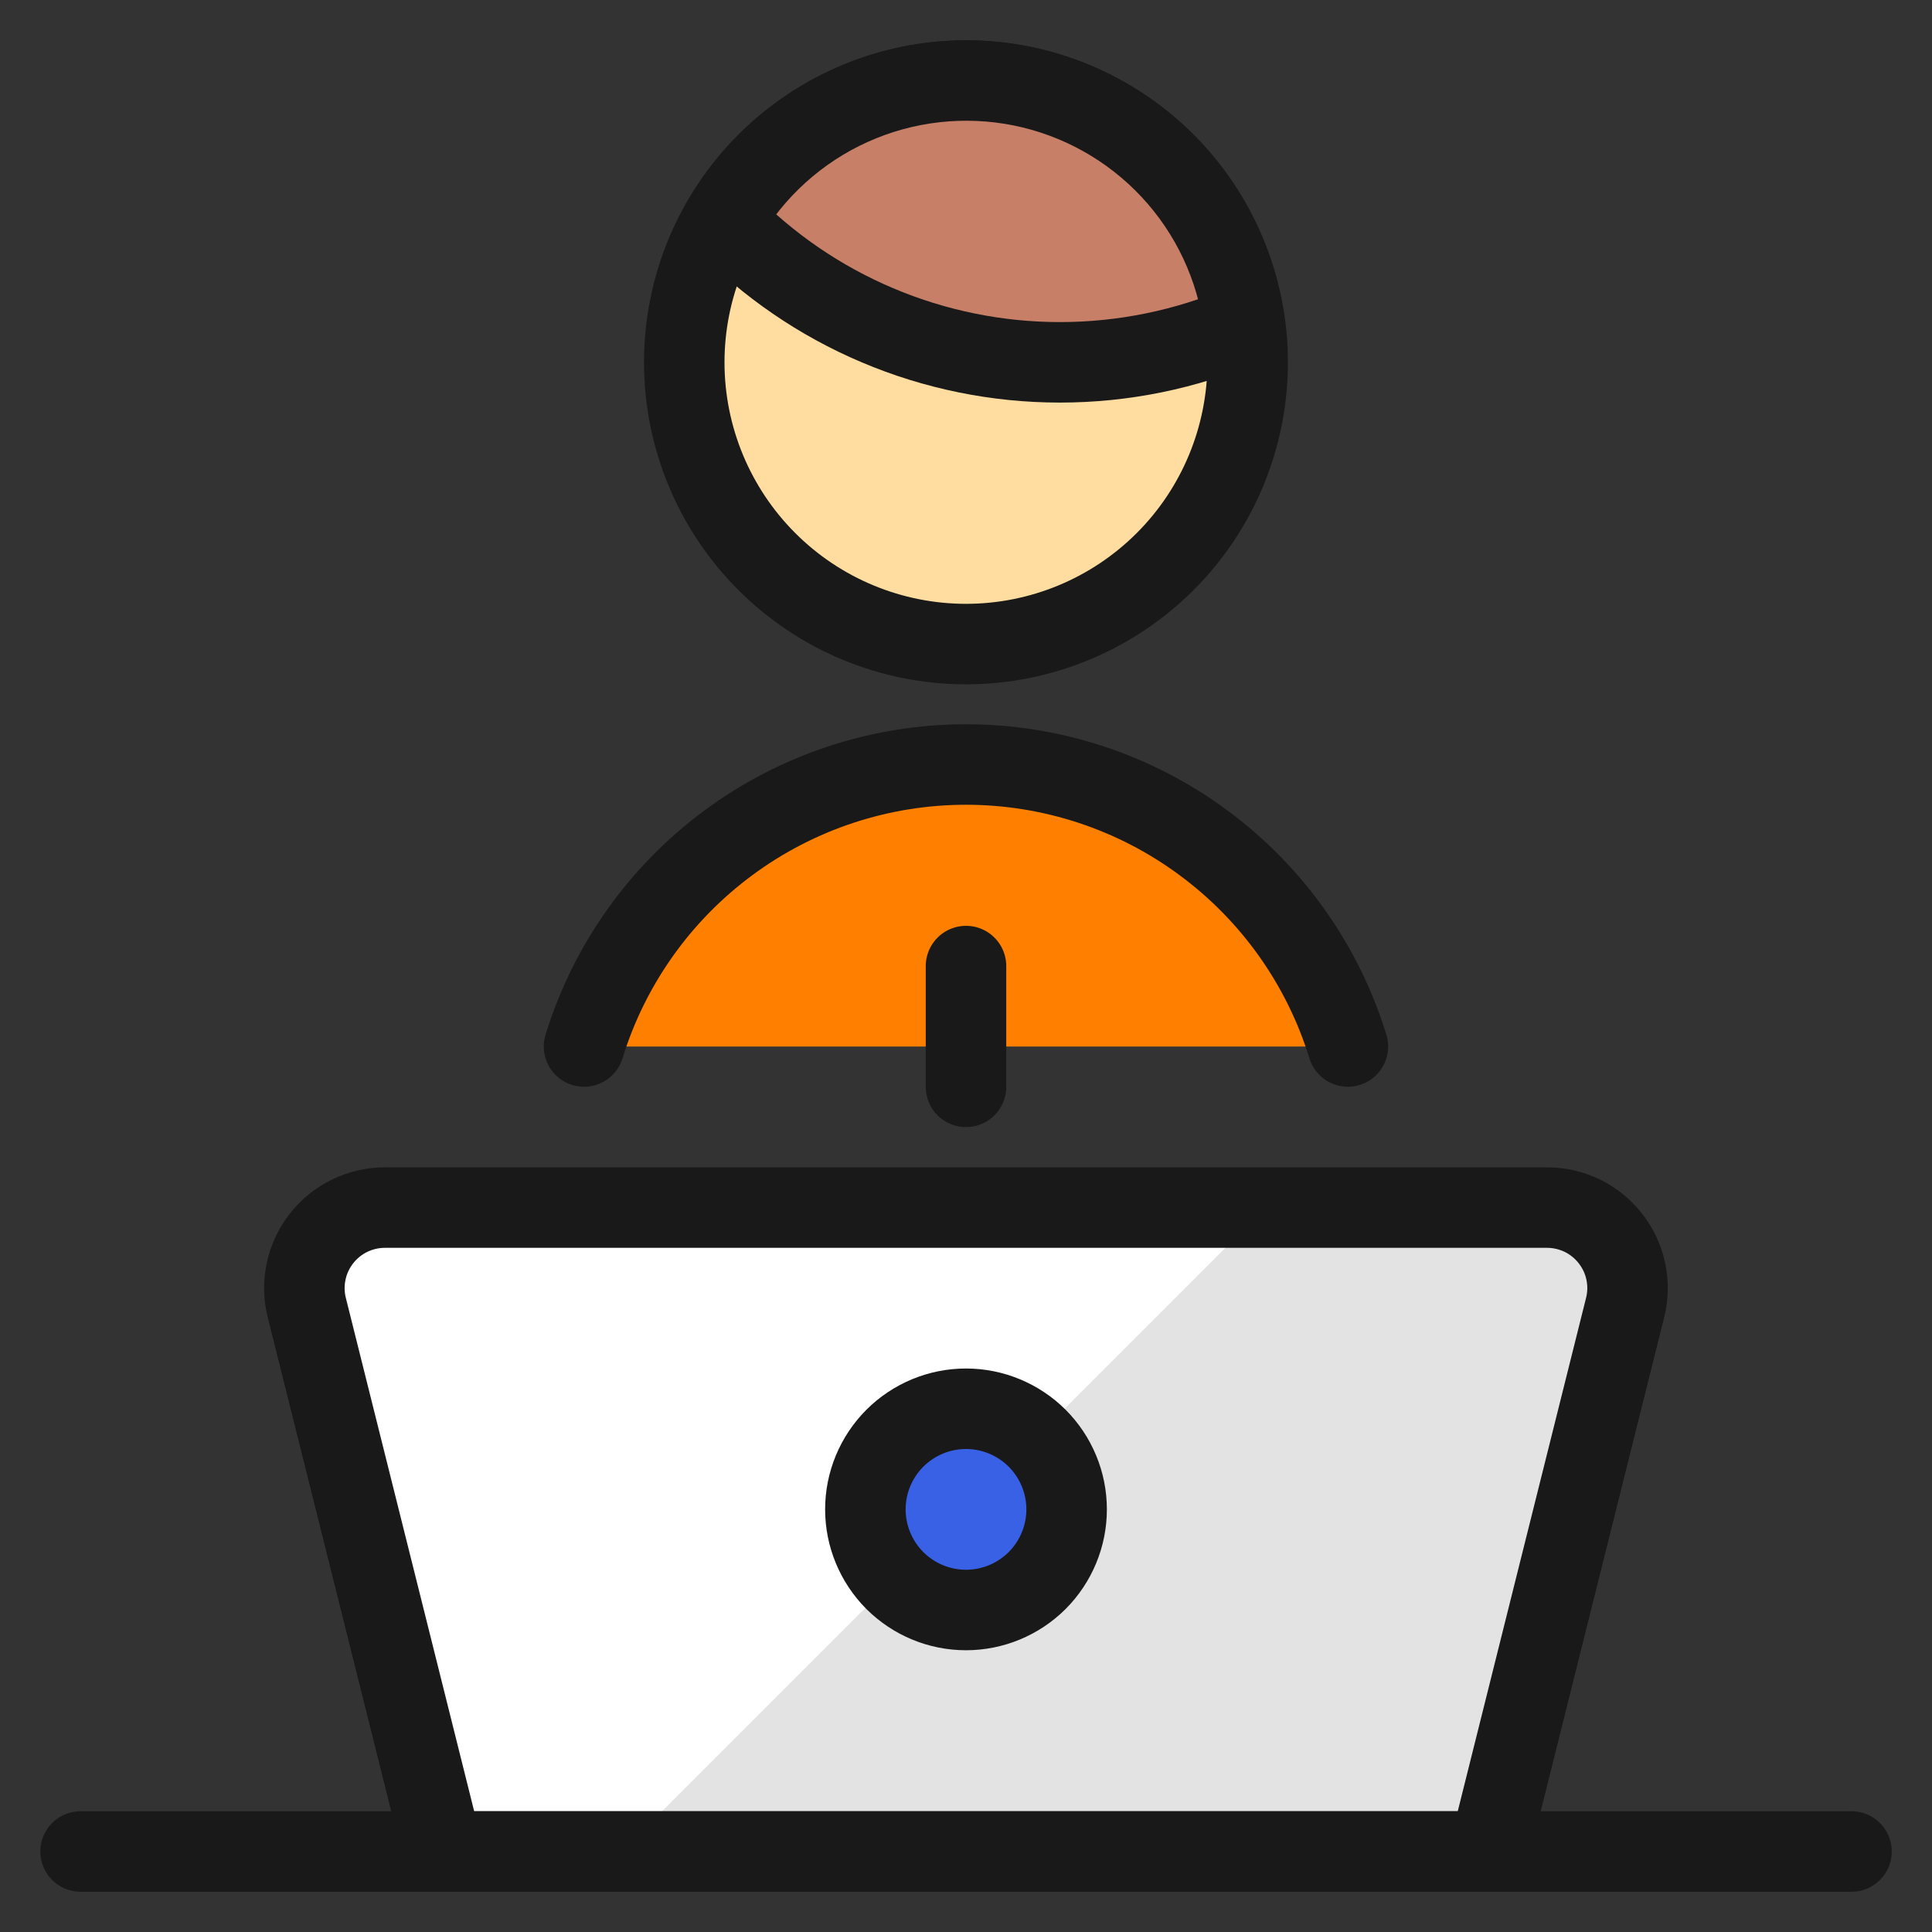 <svg width="24" height="24" viewBox="0 0 24 24" fill="none" xmlns="http://www.w3.org/2000/svg">
<rect x="0" y="0" width="24" height="24" fill="#333333" stroke="none"/>
<g clip-path="url(#clip0_95_90)">
<path d="M12 8.001C12.928 8.001 13.818 7.632 14.475 6.975C15.131 6.319 15.499 5.429 15.499 4.501C15.499 3.573 15.131 2.682 14.475 2.026C13.818 1.37 12.928 1.001 12 1.001C11.072 1.001 10.181 1.37 9.525 2.026C8.869 2.682 8.5 3.573 8.5 4.501C8.5 5.429 8.869 6.319 9.525 6.975C10.181 7.632 11.072 8.001 12 8.001Z" fill="#FFDDA1" stroke="#191919" stroke-linecap="round" stroke-linejoin="round"/>
<path d="M16.744 13C16.432 11.986 15.802 11.098 14.948 10.468C14.095 9.837 13.061 9.497 12 9.497C10.938 9.497 9.905 9.837 9.051 10.468C8.197 11.098 7.567 11.986 7.255 13" fill="#FF8000"/>
<path d="M16.744 13C16.432 11.986 15.802 11.098 14.948 10.468C14.095 9.837 13.061 9.497 12 9.497C10.938 9.497 9.905 9.837 9.051 10.468C8.197 11.098 7.567 11.986 7.255 13" stroke="#191919" stroke-linecap="round" stroke-linejoin="round"/>
<path d="M18.499 23H5.5L3.811 16.244C3.774 16.096 3.771 15.943 3.803 15.794C3.834 15.645 3.899 15.506 3.993 15.386C4.086 15.266 4.206 15.169 4.343 15.102C4.479 15.036 4.629 15.001 4.781 15.001H19.218C19.37 15.001 19.52 15.036 19.657 15.102C19.793 15.169 19.913 15.266 20.006 15.386C20.099 15.505 20.165 15.645 20.196 15.793C20.228 15.942 20.225 16.096 20.188 16.243L18.499 23Z" fill="#E3E3E3"/>
<path d="M4.782 15.001C4.63 15.001 4.48 15.036 4.344 15.102C4.207 15.169 4.088 15.266 3.994 15.386C3.901 15.505 3.836 15.645 3.804 15.793C3.772 15.942 3.775 16.096 3.812 16.243L5.501 23H7.724L15.723 15.001H4.782Z" fill="white"/>
<path d="M18.499 23H5.5L3.811 16.244C3.774 16.096 3.771 15.943 3.803 15.794C3.834 15.645 3.899 15.506 3.993 15.386C4.086 15.266 4.206 15.169 4.343 15.102C4.479 15.036 4.629 15.001 4.781 15.001H19.218C19.37 15.001 19.52 15.036 19.657 15.102C19.793 15.169 19.913 15.266 20.006 15.386C20.099 15.505 20.165 15.645 20.196 15.793C20.228 15.942 20.225 16.096 20.188 16.243L18.499 23Z" stroke="#191919" stroke-linecap="round" stroke-linejoin="round"/>
<path d="M1.001 23H23" stroke="#191919" stroke-linecap="round" stroke-linejoin="round"/>
<path d="M12 12.001V13.501" stroke="#191919" stroke-linecap="round" stroke-linejoin="round"/>
<path d="M13.167 4.501C13.953 4.501 14.73 4.342 15.453 4.034C15.36 3.313 15.044 2.639 14.548 2.107C14.052 1.575 13.402 1.212 12.69 1.068C11.977 0.925 11.237 1.008 10.574 1.307C9.911 1.606 9.359 2.105 8.994 2.734C9.536 3.293 10.184 3.738 10.901 4.041C11.618 4.345 12.389 4.501 13.167 4.501Z" fill="#C77F67" stroke="#191919" stroke-linecap="round" stroke-linejoin="round"/>
<path d="M12 20C12.331 20 12.649 19.868 12.884 19.634C13.118 19.399 13.25 19.081 13.25 18.75C13.25 18.418 13.118 18.101 12.884 17.866C12.649 17.632 12.331 17.5 12 17.5C11.668 17.5 11.351 17.632 11.116 17.866C10.882 18.101 10.75 18.418 10.75 18.75C10.75 19.081 10.882 19.399 11.116 19.634C11.351 19.868 11.668 20 12 20Z" fill="#3861E6" stroke="#191919" stroke-linecap="round" stroke-linejoin="round"/>
</g>
<defs>
<clipPath id="clip0_95_90">
<rect width="24" height="24" fill="white"/>
</clipPath>
</defs>
</svg>
